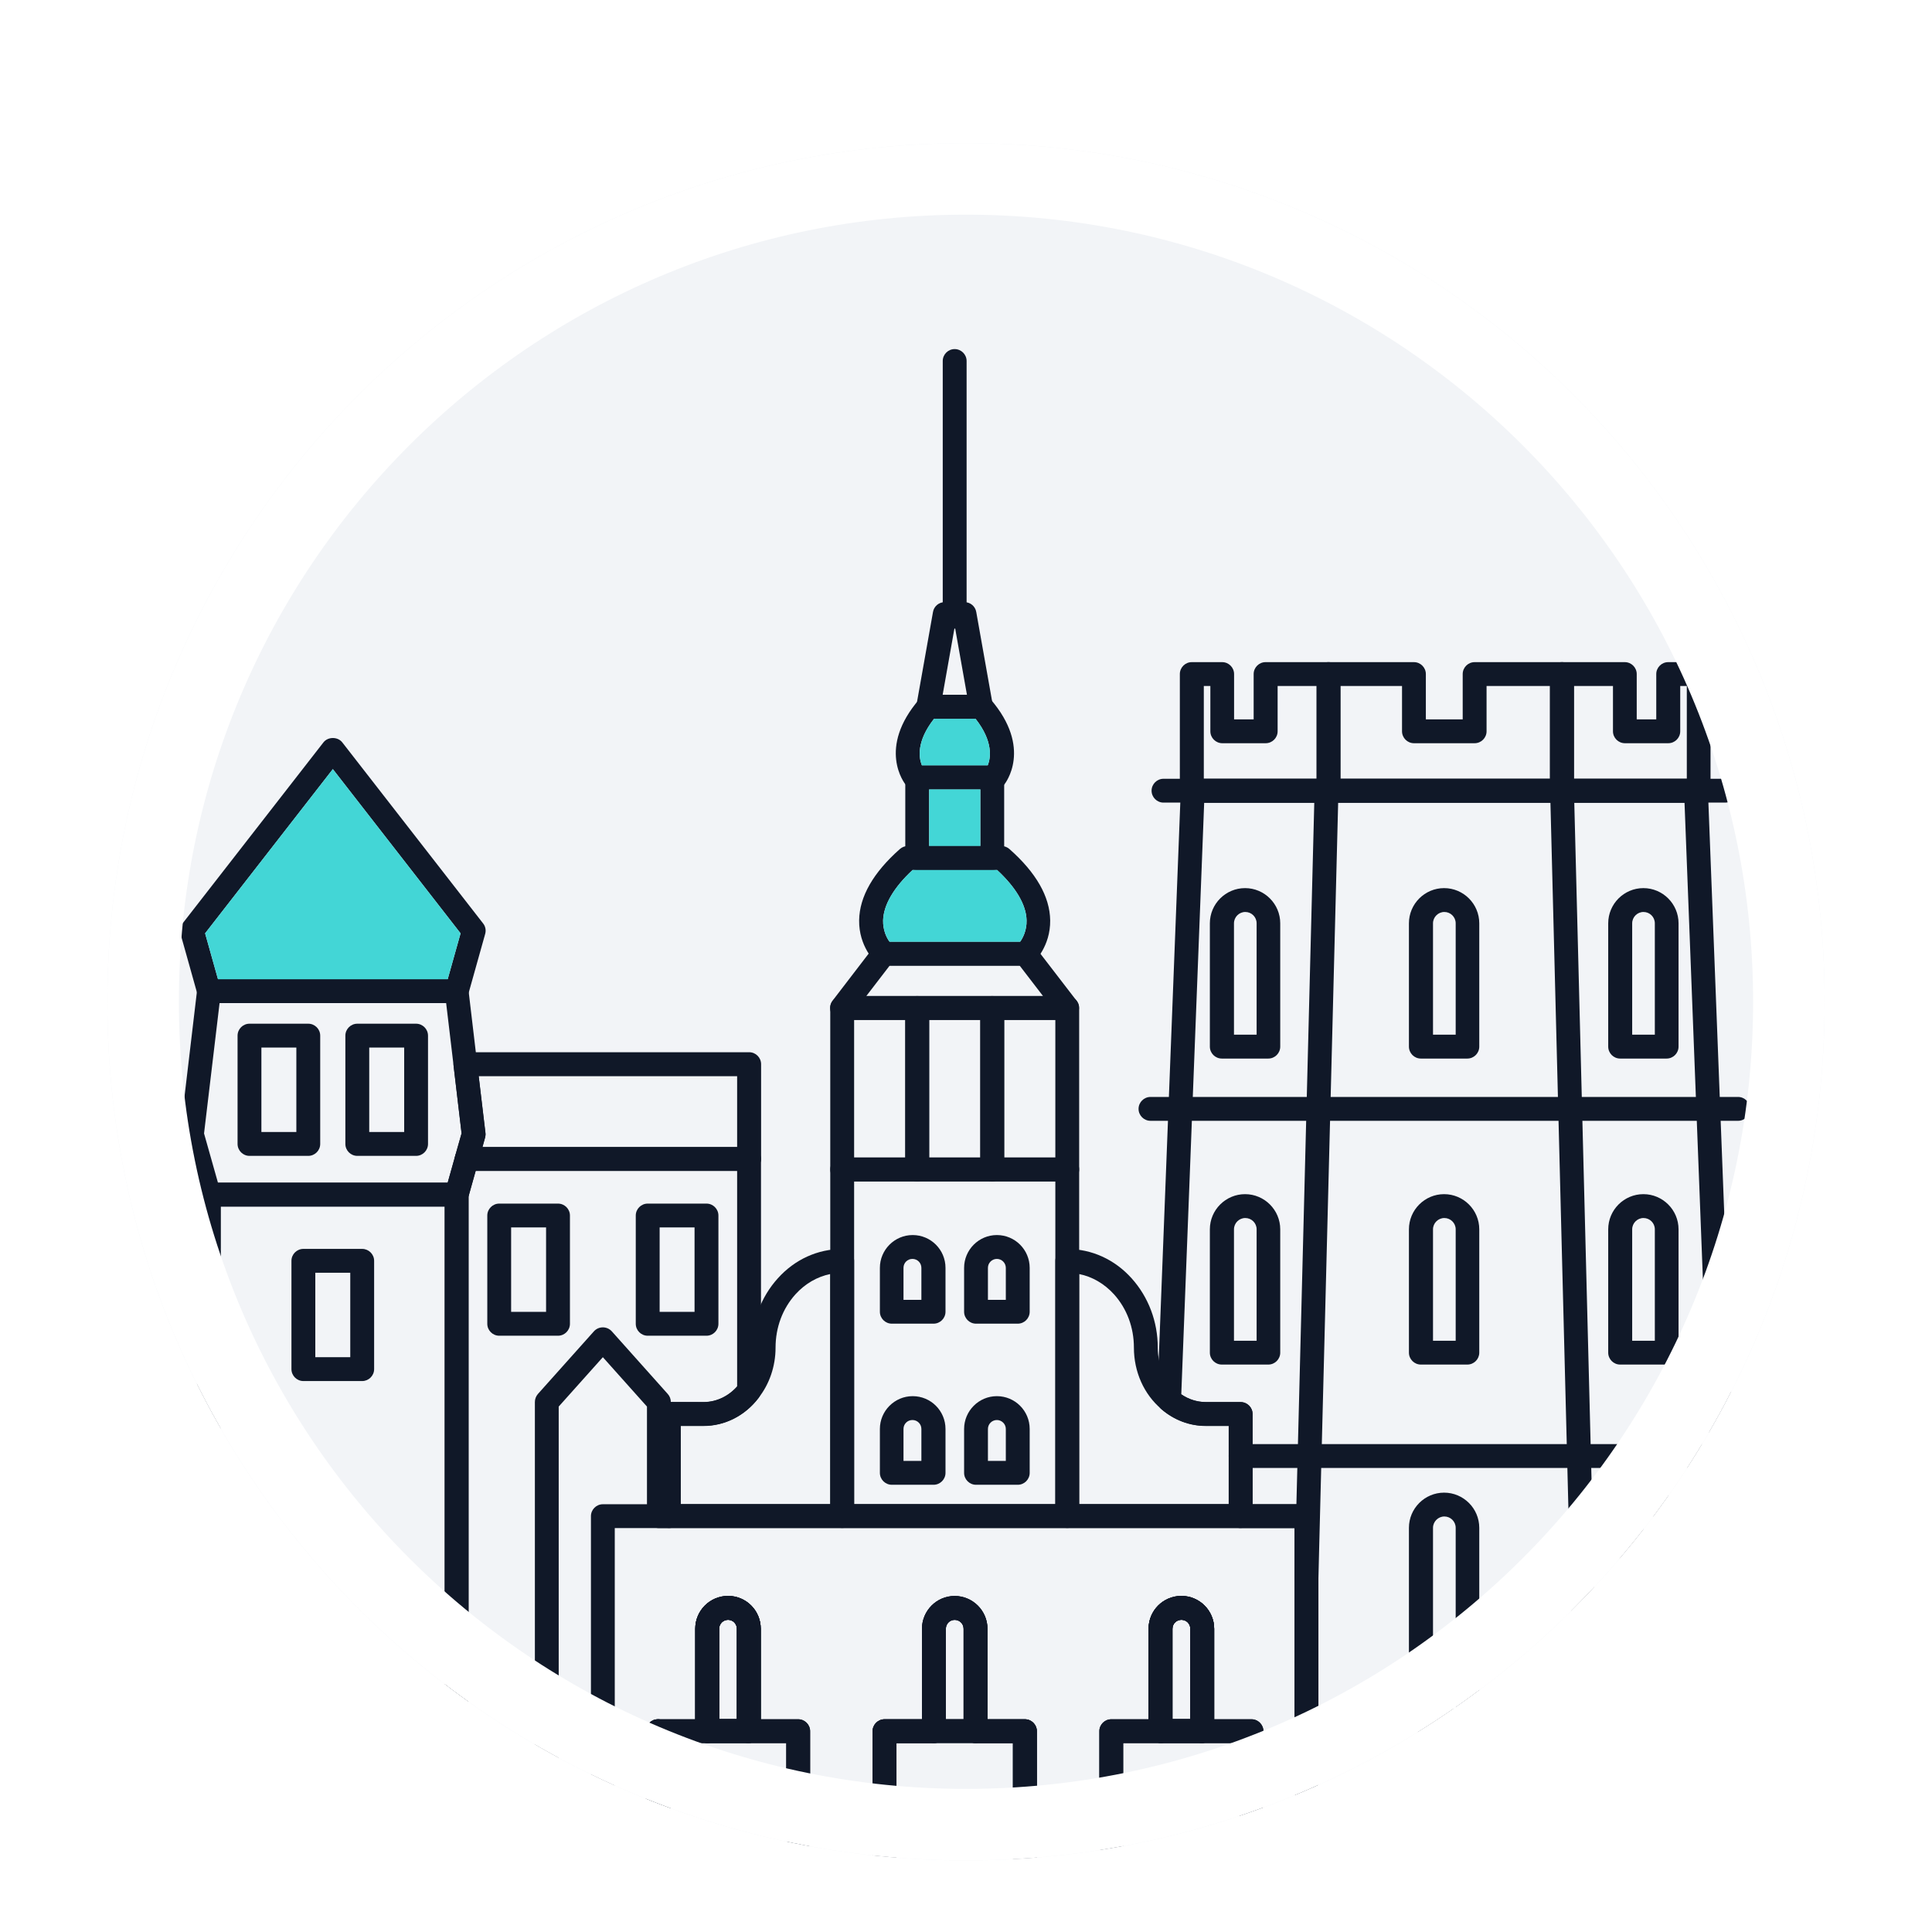 <svg width="54" height="54" viewBox="0 0 54 54" fill="none" xmlns="http://www.w3.org/2000/svg">
<g filter="url(#filter0_dd_3143_3137)">
<g clip-path="url(#clip0_3143_3137)">
<path d="M51 2H3V50H51V2Z" fill="#F2F4F7"/>
<mask id="mask0_3143_3137" style="mask-type:luminance" maskUnits="userSpaceOnUse" x="3" y="2" width="48" height="48">
<path d="M51 2H3V50H51V2Z" fill="white"/>
</mask>
<g mask="url(#mask0_3143_3137)">
<path d="M36.517 50.927H34.98C34.797 50.927 34.647 50.777 34.647 50.594V46.721H33.603C33.42 46.721 33.27 46.571 33.27 46.387V43.527C33.27 43.387 33.16 43.277 33.02 43.277C32.88 43.277 32.77 43.391 32.77 43.527V46.387C32.77 46.571 32.62 46.721 32.437 46.721H31.393V50.594C31.393 50.777 31.243 50.927 31.06 50.927H28.647C28.463 50.927 28.313 50.777 28.313 50.594V46.721H27.267C27.083 46.721 26.933 46.571 26.933 46.387V43.527C26.933 43.387 26.823 43.277 26.683 43.277C26.543 43.277 26.437 43.391 26.437 43.527V46.387C26.437 46.571 26.287 46.721 26.103 46.721H25.057V50.594C25.057 50.777 24.907 50.927 24.723 50.927H22.31C22.127 50.927 21.977 50.777 21.977 50.594V46.721H20.93C20.747 46.721 20.597 46.571 20.597 46.387V43.527C20.597 43.391 20.487 43.277 20.35 43.277C20.213 43.277 20.1 43.387 20.1 43.527V46.387C20.1 46.571 19.95 46.721 19.767 46.721H18.72V50.594C18.72 50.777 18.57 50.927 18.387 50.927H16.85C16.667 50.927 16.517 50.777 16.517 50.594V40.377C16.517 40.194 16.667 40.044 16.85 40.044H36.517C36.7 40.044 36.85 40.194 36.85 40.377V50.594C36.85 50.777 36.7 50.927 36.517 50.927ZM35.313 50.261H36.183V40.711H17.183V50.261H18.053V46.387C18.053 46.204 18.203 46.054 18.387 46.054H19.433V43.527C19.433 43.021 19.843 42.611 20.35 42.611C20.857 42.611 21.263 43.021 21.263 43.527V46.054H22.31C22.493 46.054 22.643 46.204 22.643 46.387V50.261H24.39V46.387C24.39 46.204 24.54 46.054 24.723 46.054H25.77V43.527C25.77 43.021 26.18 42.611 26.683 42.611C27.187 42.611 27.6 43.021 27.6 43.527V46.054H28.647C28.83 46.054 28.98 46.204 28.98 46.387V50.261H30.727V46.387C30.727 46.204 30.877 46.054 31.06 46.054H32.103V43.527C32.103 43.021 32.513 42.611 33.02 42.611C33.527 42.611 33.937 43.021 33.937 43.527V46.054H34.98C35.163 46.054 35.313 46.204 35.313 46.387V50.261Z" fill="#101828"/>
<path d="M18.417 50.927C18.233 50.927 18.053 50.777 18.053 50.594V46.387C18.053 46.204 18.203 46.054 18.387 46.054C18.57 46.054 18.75 46.204 18.75 46.387V50.594C18.75 50.777 18.6 50.927 18.417 50.927Z" fill="#101828"/>
<path d="M20.93 46.716H19.766C19.583 46.716 19.433 46.566 19.433 46.383V43.523C19.433 43.016 19.843 42.606 20.35 42.606C20.856 42.606 21.263 43.016 21.263 43.523V46.383C21.263 46.566 21.113 46.716 20.93 46.716ZM20.1 46.05H20.596V43.523C20.596 43.386 20.486 43.273 20.35 43.273C20.213 43.273 20.1 43.383 20.1 43.523V46.05Z" fill="#101828"/>
<path d="M28.646 50.927H24.723C24.54 50.927 24.39 50.777 24.39 50.594V46.387C24.39 46.204 24.54 46.054 24.723 46.054H25.77V43.527C25.77 43.02 26.18 42.61 26.683 42.61C27.186 42.61 27.6 43.02 27.6 43.527V46.054H28.646C28.83 46.054 28.98 46.204 28.98 46.387V50.594C28.98 50.777 28.83 50.927 28.646 50.927ZM25.056 50.26H28.313V46.72H27.266C27.083 46.72 26.933 46.57 26.933 46.387V43.527C26.933 43.387 26.823 43.277 26.683 43.277C26.543 43.277 26.436 43.39 26.436 43.527V46.387C26.436 46.57 26.286 46.72 26.103 46.72H25.056V50.26Z" fill="#101828"/>
<path d="M33.603 46.716H32.436C32.253 46.716 32.103 46.566 32.103 46.383V43.523C32.103 43.016 32.513 42.606 33.02 42.606C33.526 42.606 33.936 43.016 33.936 43.523V46.383C33.936 46.566 33.786 46.716 33.603 46.716ZM32.77 46.05H33.27V43.523C33.27 43.383 33.16 43.273 33.02 43.273C32.88 43.273 32.77 43.386 32.77 43.523V46.05Z" fill="#101828"/>
<path d="M29.83 40.707H23.54C23.357 40.707 23.206 40.557 23.206 40.373V30.687C23.206 30.503 23.357 30.354 23.54 30.354H29.83C30.013 30.354 30.163 30.503 30.163 30.687V40.373C30.163 40.557 30.013 40.707 29.83 40.707ZM23.873 40.04H29.497V31.02H23.873V40.04Z" fill="#101828"/>
<path d="M27.733 31.02H25.637C25.453 31.02 25.303 30.87 25.303 30.686V26.173C25.303 25.99 25.453 25.84 25.637 25.84H27.733C27.917 25.84 28.067 25.99 28.067 26.173V30.686C28.067 30.87 27.917 31.02 27.733 31.02ZM25.97 30.353H27.4V26.506H25.97V30.353Z" fill="#101828"/>
<path d="M27.733 22.317H25.637C25.453 22.317 25.303 22.167 25.303 21.984V19.727C25.303 19.544 25.453 19.394 25.637 19.394H27.733C27.917 19.394 28.067 19.544 28.067 19.727V21.984C28.067 22.167 27.917 22.317 27.733 22.317ZM25.97 21.65H27.4V20.06H25.97V21.65Z" fill="#101828"/>
<path d="M25.97 21.65H27.4V20.06H25.97V21.65Z" fill="#43D6D6"/>
<path d="M25.637 31.02H23.54C23.357 31.02 23.206 30.87 23.206 30.686V26.173C23.206 25.99 23.357 25.84 23.54 25.84H25.637C25.82 25.84 25.97 25.99 25.97 26.173V30.686C25.97 30.87 25.82 31.02 25.637 31.02ZM23.873 30.353H25.303V26.506H23.873V30.353Z" fill="#101828"/>
<path d="M29.83 31.02H27.733C27.55 31.02 27.4 30.87 27.4 30.686V26.173C27.4 25.99 27.55 25.84 27.733 25.84H29.83C30.013 25.84 30.163 25.99 30.163 26.173V30.686C30.163 30.87 30.013 31.02 29.83 31.02ZM28.067 30.353H29.497V26.506H28.067V30.353Z" fill="#101828"/>
<path d="M29.83 26.507H23.537C23.41 26.507 23.293 26.433 23.236 26.32C23.18 26.207 23.193 26.07 23.27 25.97L24.433 24.453C24.497 24.37 24.593 24.323 24.697 24.323H28.66C28.763 24.323 28.86 24.37 28.923 24.453L30.09 25.97C30.166 26.07 30.18 26.207 30.123 26.32C30.067 26.433 29.95 26.507 29.823 26.507H29.83ZM24.216 25.84H29.153L28.5 24.99H24.866L24.213 25.84H24.216Z" fill="#101828"/>
<path d="M23.54 40.707H18.693C18.51 40.707 18.36 40.557 18.36 40.373V37.52C18.36 37.337 18.51 37.187 18.693 37.187H19.663C20.053 37.187 20.42 36.997 20.673 36.667C20.893 36.39 21.01 36.037 21.01 35.667C21.01 34.94 21.27 34.25 21.74 33.73C22.216 33.2 22.857 32.91 23.54 32.91C23.723 32.91 23.873 33.06 23.873 33.243V40.373C23.873 40.557 23.723 40.707 23.54 40.707ZM19.026 40.04H23.206V33.61C22.84 33.684 22.503 33.88 22.233 34.177C21.873 34.577 21.677 35.103 21.677 35.667C21.677 36.187 21.506 36.687 21.197 37.077C20.82 37.567 20.26 37.853 19.663 37.853H19.026V40.04Z" fill="#101828"/>
<path d="M28.667 24.99H24.703C24.62 24.99 24.537 24.956 24.477 24.9C24.457 24.883 24.003 24.45 24.013 23.723C24.023 23.06 24.407 22.39 25.153 21.73C25.213 21.677 25.293 21.646 25.373 21.646H27.993C28.073 21.646 28.153 21.677 28.213 21.73C28.96 22.39 29.343 23.06 29.353 23.723C29.363 24.45 28.91 24.88 28.89 24.9C28.83 24.956 28.747 24.99 28.663 24.99H28.667ZM24.86 24.323H28.513C28.59 24.213 28.7 24.006 28.693 23.723C28.683 23.29 28.397 22.806 27.87 22.317H25.507C24.98 22.806 24.697 23.29 24.683 23.723C24.677 24.006 24.783 24.213 24.863 24.323H24.86Z" fill="#101828"/>
<path d="M24.863 24.323H28.513C28.59 24.213 28.7 24.006 28.693 23.723C28.683 23.29 28.397 22.806 27.87 22.317H25.507C24.98 22.806 24.697 23.29 24.683 23.723C24.677 24.006 24.783 24.213 24.863 24.323Z" fill="#43D6D6"/>
<path d="M27.8 20.06H25.573C25.473 20.06 25.38 20.017 25.317 19.937C25.283 19.897 24.507 18.913 25.7 17.537C25.763 17.463 25.857 17.42 25.953 17.42H27.427C27.523 17.42 27.617 17.463 27.68 17.537C28.873 18.913 28.097 19.897 28.063 19.937C28 20.013 27.907 20.06 27.807 20.06H27.8ZM25.767 19.393H27.607C27.69 19.187 27.767 18.727 27.267 18.09H26.107C25.607 18.727 25.683 19.183 25.767 19.393Z" fill="#101828"/>
<path d="M25.767 19.393H27.607C27.69 19.187 27.767 18.727 27.267 18.09H26.107C25.607 18.727 25.683 19.183 25.767 19.393Z" fill="#43D6D6"/>
<path d="M27.42 18.09H25.947C25.847 18.09 25.753 18.047 25.69 17.97C25.627 17.893 25.6 17.793 25.617 17.697L26.077 15.107C26.103 14.947 26.243 14.83 26.403 14.83H26.96C27.123 14.83 27.26 14.947 27.287 15.107L27.747 17.697C27.763 17.793 27.737 17.893 27.673 17.97C27.61 18.047 27.517 18.09 27.417 18.09H27.42ZM26.347 17.423H27.027L26.687 15.507L26.347 17.423Z" fill="#101828"/>
<path d="M26.683 15.57C26.5 15.57 26.35 15.42 26.35 15.237V8.09C26.35 7.907 26.5 7.757 26.683 7.757C26.867 7.757 27.017 7.907 27.017 8.09V15.237C27.017 15.42 26.867 15.57 26.683 15.57Z" fill="#101828"/>
<path d="M22.31 50.927H18.416C18.233 50.927 18.083 50.777 18.083 50.594V46.387C18.083 46.204 18.233 46.054 18.416 46.054H22.31C22.493 46.054 22.643 46.204 22.643 46.387V50.594C22.643 50.777 22.493 50.927 22.31 50.927ZM18.75 50.26H21.976V46.72H18.75V50.26Z" fill="#101828"/>
<path d="M18.417 50.927C18.233 50.927 18.053 50.777 18.053 50.594V46.387C18.053 46.204 18.203 46.054 18.387 46.054C18.57 46.054 18.75 46.204 18.75 46.387V50.594C18.75 50.777 18.6 50.927 18.417 50.927Z" fill="#101828"/>
<path d="M28.646 50.927H24.723C24.54 50.927 24.39 50.777 24.39 50.594V46.387C24.39 46.204 24.54 46.054 24.723 46.054H28.646C28.83 46.054 28.98 46.204 28.98 46.387V50.594C28.98 50.777 28.83 50.927 28.646 50.927ZM25.056 50.26H28.313V46.72H25.056V50.26Z" fill="#101828"/>
<path d="M20.93 46.716H19.766C19.583 46.716 19.433 46.566 19.433 46.383V43.523C19.433 43.016 19.843 42.606 20.35 42.606C20.856 42.606 21.263 43.016 21.263 43.523V46.383C21.263 46.566 21.113 46.716 20.93 46.716ZM20.1 46.05H20.596V43.523C20.596 43.386 20.486 43.273 20.35 43.273C20.213 43.273 20.1 43.383 20.1 43.523V46.05Z" fill="#101828"/>
<path d="M27.267 46.716H26.103C25.92 46.716 25.77 46.566 25.77 46.383V43.523C25.77 43.016 26.18 42.606 26.683 42.606C27.187 42.606 27.6 43.016 27.6 43.523V46.383C27.6 46.566 27.45 46.716 27.267 46.716ZM26.437 46.05H26.933V43.523C26.933 43.383 26.823 43.273 26.683 43.273C26.543 43.273 26.437 43.386 26.437 43.523V46.05Z" fill="#101828"/>
<path d="M26.09 39.5H24.927C24.743 39.5 24.593 39.35 24.593 39.167V37.94C24.593 37.437 25.003 37.023 25.51 37.023C26.017 37.023 26.427 37.433 26.427 37.94V39.167C26.427 39.35 26.277 39.5 26.093 39.5H26.09ZM25.257 38.833H25.753V37.94C25.753 37.803 25.643 37.69 25.503 37.69C25.363 37.69 25.253 37.8 25.253 37.94V38.833H25.257Z" fill="#101828"/>
<path d="M28.447 39.5H27.28C27.097 39.5 26.947 39.35 26.947 39.167V37.94C26.947 37.437 27.357 37.023 27.863 37.023C28.37 37.023 28.78 37.433 28.78 37.94V39.167C28.78 39.35 28.63 39.5 28.447 39.5ZM27.613 38.833H28.113V37.94C28.113 37.803 28 37.69 27.863 37.69C27.727 37.69 27.613 37.8 27.613 37.94V38.833Z" fill="#101828"/>
<path d="M26.09 34.997H24.927C24.743 34.997 24.593 34.847 24.593 34.664V33.437C24.593 32.934 25.003 32.52 25.51 32.52C26.017 32.52 26.427 32.931 26.427 33.437V34.664C26.427 34.847 26.277 34.997 26.093 34.997H26.09ZM25.257 34.331H25.753V33.437C25.753 33.3 25.643 33.187 25.503 33.187C25.363 33.187 25.253 33.297 25.253 33.437V34.331H25.257Z" fill="#101828"/>
<path d="M28.447 34.997H27.28C27.097 34.997 26.947 34.847 26.947 34.664V33.437C26.947 32.934 27.357 32.52 27.863 32.52C28.37 32.52 28.78 32.931 28.78 33.437V34.664C28.78 34.847 28.63 34.997 28.447 34.997ZM27.613 34.331H28.113V33.437C28.113 33.3 28 33.187 27.863 33.187C27.727 33.187 27.613 33.297 27.613 33.437V34.331Z" fill="#101828"/>
<path d="M33.603 46.716H32.436C32.253 46.716 32.103 46.566 32.103 46.383V43.523C32.103 43.016 32.513 42.606 33.02 42.606C33.526 42.606 33.936 43.016 33.936 43.523V46.383C33.936 46.566 33.786 46.716 33.603 46.716ZM32.77 46.05H33.27V43.523C33.27 43.383 33.16 43.273 33.02 43.273C32.88 43.273 32.77 43.386 32.77 43.523V46.05Z" fill="#101828"/>
<path d="M44.437 50.924C44.257 50.924 44.107 50.781 44.103 50.6L43.327 20.11C43.323 19.927 43.467 19.774 43.65 19.77C43.65 19.77 43.657 19.77 43.66 19.77C43.84 19.77 43.99 19.914 43.993 20.094L44.77 50.584C44.773 50.767 44.63 50.92 44.447 50.924C44.447 50.924 44.44 50.924 44.437 50.924Z" fill="#101828"/>
<path d="M47.48 20.433H43.657C43.473 20.433 43.323 20.284 43.323 20.1V16.84C43.323 16.657 43.473 16.507 43.657 16.507H45.413C45.597 16.507 45.747 16.657 45.747 16.84V18.107H46.293V16.84C46.293 16.657 46.443 16.507 46.627 16.507H47.477C47.66 16.507 47.81 16.657 47.81 16.84V20.1C47.81 20.284 47.66 20.433 47.477 20.433H47.48ZM43.99 19.767H47.147V17.174H46.963V18.44C46.963 18.623 46.813 18.773 46.63 18.773H45.417C45.233 18.773 45.083 18.623 45.083 18.44V17.174H43.993V19.767H43.99Z" fill="#101828"/>
<path d="M46.586 36.14H45.283C45.1 36.14 44.95 35.99 44.95 35.807V32.36C44.95 31.817 45.393 31.377 45.933 31.377C46.473 31.377 46.916 31.817 46.916 32.36V35.807C46.916 35.99 46.766 36.14 46.583 36.14H46.586ZM45.616 35.474H46.253V32.36C46.253 32.184 46.11 32.044 45.936 32.044C45.763 32.044 45.62 32.187 45.62 32.36V35.474H45.616Z" fill="#101828"/>
<path d="M46.586 27.587H45.283C45.1 27.587 44.95 27.437 44.95 27.253V23.807C44.95 23.263 45.393 22.823 45.933 22.823C46.473 22.823 46.916 23.263 46.916 23.807V27.253C46.916 27.437 46.766 27.587 46.583 27.587H46.586ZM45.616 26.92H46.253V23.807C46.253 23.63 46.11 23.49 45.936 23.49C45.763 23.49 45.62 23.633 45.62 23.807V26.92H45.616Z" fill="#101828"/>
<path d="M46.9 46.42H45.596C45.413 46.42 45.263 46.27 45.263 46.086V40.703C45.263 40.16 45.703 39.72 46.246 39.72C46.79 39.72 47.23 40.16 47.23 40.703V46.086C47.23 46.27 47.08 46.42 46.897 46.42H46.9ZM45.933 45.753H46.57V40.703C46.57 40.526 46.426 40.386 46.253 40.386C46.08 40.386 45.937 40.53 45.937 40.703V45.753H45.933Z" fill="#101828"/>
<path d="M33.603 46.716H32.436C32.253 46.716 32.103 46.566 32.103 46.383V43.523C32.103 43.016 32.513 42.606 33.02 42.606C33.526 42.606 33.936 43.016 33.936 43.523V46.383C33.936 46.566 33.786 46.716 33.603 46.716ZM32.77 46.05H33.27V43.523C33.27 43.383 33.16 43.273 33.02 43.273C32.88 43.273 32.77 43.386 32.77 43.523V46.05Z" fill="#101828"/>
<path d="M48.58 50.927H36.517C36.333 50.927 36.183 50.777 36.183 50.594V40.711H34.677C34.493 40.711 34.343 40.56 34.343 40.377V37.857H33.707C33.25 37.857 32.817 37.694 32.46 37.387C32.383 37.321 32.34 37.224 32.343 37.12L33.003 20.09C33.01 19.91 33.157 19.77 33.337 19.77H47.403C47.583 19.77 47.73 19.91 47.737 20.09L48.913 50.581C48.917 50.67 48.883 50.761 48.82 50.824C48.757 50.887 48.67 50.927 48.58 50.927ZM36.85 50.261H48.233L47.083 20.437H33.657L33.017 36.974C33.223 37.114 33.46 37.191 33.707 37.191H34.677C34.86 37.191 35.01 37.34 35.01 37.524V40.044H36.517C36.7 40.044 36.85 40.194 36.85 40.377V50.261Z" fill="#101828"/>
<path d="M48.22 20.433H32.52C32.337 20.433 32.187 20.283 32.187 20.1C32.187 19.917 32.337 19.767 32.52 19.767H48.22C48.403 19.767 48.553 19.917 48.553 20.1C48.553 20.283 48.403 20.433 48.22 20.433Z" fill="#101828"/>
<path d="M48.58 29.327H32.157C31.973 29.327 31.823 29.177 31.823 28.994C31.823 28.81 31.973 28.66 32.157 28.66H48.58C48.763 28.66 48.913 28.81 48.913 28.994C48.913 29.177 48.763 29.327 48.58 29.327Z" fill="#101828"/>
<path d="M48.907 39.03H34.677C34.493 39.03 34.343 38.88 34.343 38.697C34.343 38.513 34.493 38.363 34.677 38.363H48.907C49.09 38.363 49.24 38.513 49.24 38.697C49.24 38.88 49.09 39.03 48.907 39.03Z" fill="#101828"/>
<path d="M34.677 40.707H29.83C29.647 40.707 29.497 40.557 29.497 40.373V33.243C29.497 33.06 29.647 32.91 29.83 32.91C30.513 32.91 31.153 33.2 31.63 33.73C32.1 34.254 32.36 34.94 32.36 35.667C32.36 36.147 32.553 36.59 32.893 36.877C33.13 37.08 33.41 37.187 33.707 37.187H34.677C34.86 37.187 35.01 37.337 35.01 37.52V40.373C35.01 40.557 34.86 40.707 34.677 40.707ZM30.163 40.04H34.343V37.853H33.707C33.25 37.853 32.817 37.69 32.46 37.383C31.973 36.97 31.693 36.343 31.693 35.667C31.693 35.103 31.497 34.577 31.137 34.177C30.867 33.88 30.53 33.684 30.163 33.61V40.04Z" fill="#101828"/>
<path d="M36.517 42.421C36.517 42.421 36.51 42.421 36.507 42.421C36.323 42.417 36.177 42.264 36.183 42.081L36.743 20.097C36.747 19.914 36.89 19.764 37.087 19.774C37.27 19.777 37.417 19.931 37.41 20.114L36.85 42.097C36.847 42.277 36.697 42.421 36.517 42.421Z" fill="#101828"/>
<path d="M37.133 20.433H33.31C33.127 20.433 32.977 20.284 32.977 20.1V16.84C32.977 16.657 33.127 16.507 33.31 16.507H34.16C34.343 16.507 34.493 16.657 34.493 16.84V18.107H35.04V16.84C35.04 16.657 35.19 16.507 35.373 16.507H37.13C37.313 16.507 37.463 16.657 37.463 16.84V20.1C37.463 20.284 37.313 20.433 37.13 20.433H37.133ZM33.643 19.767H36.8V17.174H35.71V18.44C35.71 18.623 35.56 18.773 35.377 18.773H34.163C33.98 18.773 33.83 18.623 33.83 18.44V17.174H33.647V19.767H33.643Z" fill="#101828"/>
<path d="M43.657 20.433H37.133C36.95 20.433 36.8 20.284 36.8 20.1V16.84C36.8 16.657 36.95 16.507 37.133 16.507H39.52C39.703 16.507 39.853 16.657 39.853 16.84V18.107H40.883V16.84C40.883 16.657 41.033 16.507 41.217 16.507H43.657C43.84 16.507 43.99 16.657 43.99 16.84V20.1C43.99 20.284 43.84 20.433 43.657 20.433ZM37.467 19.767H43.323V17.174H41.55V18.44C41.55 18.623 41.4 18.773 41.217 18.773H39.52C39.337 18.773 39.187 18.623 39.187 18.44V17.174H37.467V19.767Z" fill="#101828"/>
<path d="M41.017 46.42H39.713C39.53 46.42 39.38 46.27 39.38 46.086V40.703C39.38 40.16 39.823 39.72 40.363 39.72C40.903 39.72 41.346 40.16 41.346 40.703V46.086C41.346 46.27 41.197 46.42 41.013 46.42H41.017ZM40.05 45.753H40.687V40.703C40.687 40.526 40.543 40.386 40.37 40.386C40.197 40.386 40.053 40.53 40.053 40.703V45.753H40.05Z" fill="#101828"/>
<path d="M41.017 36.14H39.713C39.53 36.14 39.38 35.99 39.38 35.807V32.36C39.38 31.817 39.823 31.377 40.363 31.377C40.903 31.377 41.346 31.817 41.346 32.36V35.807C41.346 35.99 41.197 36.14 41.013 36.14H41.017ZM40.05 35.474H40.687V32.36C40.687 32.184 40.543 32.044 40.37 32.044C40.197 32.044 40.053 32.187 40.053 32.36V35.474H40.05Z" fill="#101828"/>
<path d="M35.453 36.14H34.15C33.966 36.14 33.816 35.99 33.816 35.807V32.36C33.816 31.817 34.26 31.377 34.8 31.377C35.34 31.377 35.783 31.817 35.783 32.36V35.807C35.783 35.99 35.633 36.14 35.45 36.14H35.453ZM34.486 35.474H35.123V32.36C35.123 32.184 34.98 32.044 34.806 32.044C34.633 32.044 34.49 32.187 34.49 32.36V35.474H34.486Z" fill="#101828"/>
<path d="M41.017 27.587H39.713C39.53 27.587 39.38 27.437 39.38 27.253V23.807C39.38 23.263 39.823 22.823 40.363 22.823C40.903 22.823 41.346 23.263 41.346 23.807V27.253C41.346 27.437 41.197 27.587 41.013 27.587H41.017ZM40.05 26.92H40.687V23.807C40.687 23.63 40.543 23.49 40.37 23.49C40.197 23.49 40.053 23.633 40.053 23.807V26.92H40.05Z" fill="#101828"/>
<path d="M35.453 27.587H34.15C33.966 27.587 33.816 27.437 33.816 27.253V23.807C33.816 23.263 34.26 22.823 34.8 22.823C35.34 22.823 35.783 23.263 35.783 23.807V27.253C35.783 27.437 35.633 27.587 35.45 27.587H35.453ZM34.486 26.92H35.123V23.807C35.123 23.63 34.98 23.49 34.806 23.49C34.633 23.49 34.49 23.633 34.49 23.807V26.92H34.486Z" fill="#101828"/>
<path d="M34.98 50.927H31.06C30.877 50.927 30.727 50.777 30.727 50.594V46.387C30.727 46.204 30.877 46.054 31.06 46.054H34.98C35.163 46.054 35.313 46.204 35.313 46.387V50.594C35.313 50.777 35.163 50.927 34.98 50.927ZM31.393 50.26H34.647V46.72H31.393V50.26Z" fill="#101828"/>
<path d="M12.763 50.923H5.84C5.656 50.923 5.506 50.773 5.506 50.59V31.39C5.506 31.207 5.656 31.057 5.84 31.057H12.763C12.946 31.057 13.096 31.207 13.096 31.39V50.59C13.096 50.773 12.946 50.923 12.763 50.923ZM6.173 50.257H12.43V31.723H6.173V50.257Z" fill="#101828"/>
<path d="M12.763 31.723H5.84C5.69 31.723 5.56 31.623 5.52 31.48L5.047 29.793C5.033 29.75 5.03 29.707 5.037 29.663L5.51 25.663C5.53 25.497 5.673 25.37 5.84 25.37H12.763C12.933 25.37 13.073 25.497 13.093 25.663L13.566 29.663C13.573 29.707 13.566 29.75 13.556 29.793L13.083 31.48C13.043 31.623 12.913 31.723 12.763 31.723ZM6.093 31.057H12.513L12.903 29.677L12.47 26.037H6.137L5.703 29.68L6.093 31.06V31.057Z" fill="#101828"/>
<path d="M12.763 26.037H5.84C5.69 26.037 5.56 25.937 5.52 25.794L5.047 24.107C5.017 24.004 5.04 23.897 5.103 23.81L9.04 18.75C9.167 18.587 9.44 18.587 9.567 18.75L13.503 23.81C13.57 23.894 13.59 24.004 13.56 24.107L13.087 25.794C13.047 25.937 12.917 26.037 12.767 26.037H12.763ZM6.093 25.37H12.513L12.873 24.087L9.303 19.497L5.733 24.087L6.093 25.37Z" fill="#101828"/>
<path d="M6.093 25.37H12.513L12.873 24.087L9.303 19.497L5.733 24.087L6.093 25.37Z" fill="#43D6D6"/>
<path d="M20.93 46.716H19.766C19.583 46.716 19.433 46.566 19.433 46.383V43.523C19.433 43.016 19.843 42.606 20.35 42.606C20.856 42.606 21.263 43.016 21.263 43.523V46.383C21.263 46.566 21.113 46.716 20.93 46.716ZM20.1 46.05H20.596V43.523C20.596 43.386 20.486 43.273 20.35 43.273C20.213 43.273 20.1 43.383 20.1 43.523V46.05Z" fill="#101828"/>
<path d="M15.283 50.927H12.763C12.58 50.927 12.43 50.777 12.43 50.594V31.394C12.43 31.364 12.433 31.334 12.443 31.304L12.723 30.304C12.763 30.16 12.893 30.061 13.043 30.061H20.936C21.12 30.061 21.27 30.21 21.27 30.394V36.874C21.27 36.947 21.246 37.017 21.2 37.077C20.82 37.574 20.26 37.857 19.663 37.857H19.026V40.377C19.026 40.56 18.876 40.711 18.693 40.711H18.416C18.233 40.711 18.083 40.56 18.083 40.377V37.314L16.85 35.934L15.616 37.314V50.594C15.616 50.777 15.466 50.927 15.283 50.927ZM13.096 50.261H14.95V37.187C14.95 37.104 14.98 37.027 15.033 36.964L16.6 35.211C16.663 35.141 16.753 35.1 16.85 35.1C16.946 35.1 17.036 35.141 17.1 35.211L18.666 36.964C18.72 37.024 18.75 37.104 18.75 37.187L19.663 37.191C20.016 37.191 20.356 37.034 20.603 36.754V30.727H13.296L13.096 31.441V50.261Z" fill="#101828"/>
<path d="M20.937 30.727H13.043C12.94 30.727 12.84 30.677 12.777 30.593C12.713 30.51 12.693 30.404 12.723 30.3L12.9 29.677L12.677 27.784C12.667 27.69 12.697 27.593 12.76 27.523C12.823 27.453 12.913 27.41 13.01 27.41H20.94C21.123 27.41 21.273 27.56 21.273 27.744V30.39C21.273 30.573 21.123 30.724 20.94 30.724L20.937 30.727ZM13.483 30.06H20.603V28.08H13.38L13.57 29.667C13.577 29.71 13.57 29.753 13.56 29.797L13.487 30.06H13.483Z" fill="#101828"/>
<path d="M15.596 35.334H13.953C13.77 35.334 13.62 35.184 13.62 35.001V31.974C13.62 31.791 13.77 31.641 13.953 31.641H15.596C15.78 31.641 15.93 31.791 15.93 31.974V35.001C15.93 35.184 15.78 35.334 15.596 35.334ZM14.286 34.667H15.263V32.307H14.286V34.667Z" fill="#101828"/>
<path d="M19.747 35.334H18.103C17.92 35.334 17.77 35.184 17.77 35.001V31.974C17.77 31.791 17.92 31.641 18.103 31.641H19.747C19.93 31.641 20.08 31.791 20.08 31.974V35.001C20.08 35.184 19.93 35.334 19.747 35.334ZM18.437 34.667H19.413V32.307H18.437V34.667Z" fill="#101828"/>
<path d="M10.123 36.601H8.48C8.296 36.601 8.146 36.451 8.146 36.267V33.241C8.146 33.057 8.296 32.907 8.48 32.907H10.123C10.306 32.907 10.457 33.057 10.457 33.241V36.267C10.457 36.451 10.306 36.601 10.123 36.601ZM8.813 35.934H9.79V33.574H8.813V35.934Z" fill="#101828"/>
<path d="M11.63 30.307H9.987C9.803 30.307 9.653 30.157 9.653 29.973V26.947C9.653 26.763 9.803 26.613 9.987 26.613H11.63C11.813 26.613 11.963 26.763 11.963 26.947V29.973C11.963 30.157 11.813 30.307 11.63 30.307ZM10.32 29.64H11.297V27.28H10.32V29.64Z" fill="#101828"/>
<path d="M8.616 30.307H6.973C6.79 30.307 6.64 30.157 6.64 29.973V26.947C6.64 26.763 6.79 26.613 6.973 26.613H8.616C8.8 26.613 8.95 26.763 8.95 26.947V29.973C8.95 30.157 8.8 30.307 8.616 30.307ZM7.306 29.64H8.283V27.28H7.306V29.64Z" fill="#101828"/>
</g>
</g>
<path d="M4 26C4 13.297 14.297 3 27 3C39.703 3 50 13.297 50 26C50 38.703 39.703 49 27 49C14.297 49 4 38.703 4 26Z" stroke="white" stroke-width="2"/>
</g>
<defs>
<filter id="filter0_dd_3143_3137" x="0" y="0" width="54" height="54" filterUnits="userSpaceOnUse" color-interpolation-filters="sRGB">
<feFlood flood-opacity="0" result="BackgroundImageFix"/>
<feColorMatrix in="SourceAlpha" type="matrix" values="0 0 0 0 0 0 0 0 0 0 0 0 0 0 0 0 0 0 127 0" result="hardAlpha"/>
<feOffset dy="1"/>
<feGaussianBlur stdDeviation="1"/>
<feColorMatrix type="matrix" values="0 0 0 0 0.063 0 0 0 0 0.094 0 0 0 0 0.157 0 0 0 0.06 0"/>
<feBlend mode="normal" in2="BackgroundImageFix" result="effect1_dropShadow_3143_3137"/>
<feColorMatrix in="SourceAlpha" type="matrix" values="0 0 0 0 0 0 0 0 0 0 0 0 0 0 0 0 0 0 127 0" result="hardAlpha"/>
<feOffset dy="1"/>
<feGaussianBlur stdDeviation="1.5"/>
<feColorMatrix type="matrix" values="0 0 0 0 0.063 0 0 0 0 0.094 0 0 0 0 0.157 0 0 0 0.1 0"/>
<feBlend mode="normal" in2="effect1_dropShadow_3143_3137" result="effect2_dropShadow_3143_3137"/>
<feBlend mode="normal" in="SourceGraphic" in2="effect2_dropShadow_3143_3137" result="shape"/>
</filter>
<clipPath id="clip0_3143_3137">
<path d="M3 26C3 12.745 13.745 2 27 2C40.255 2 51 12.745 51 26C51 39.255 40.255 50 27 50C13.745 50 3 39.255 3 26Z" fill="white"/>
</clipPath>
</defs>
</svg>
